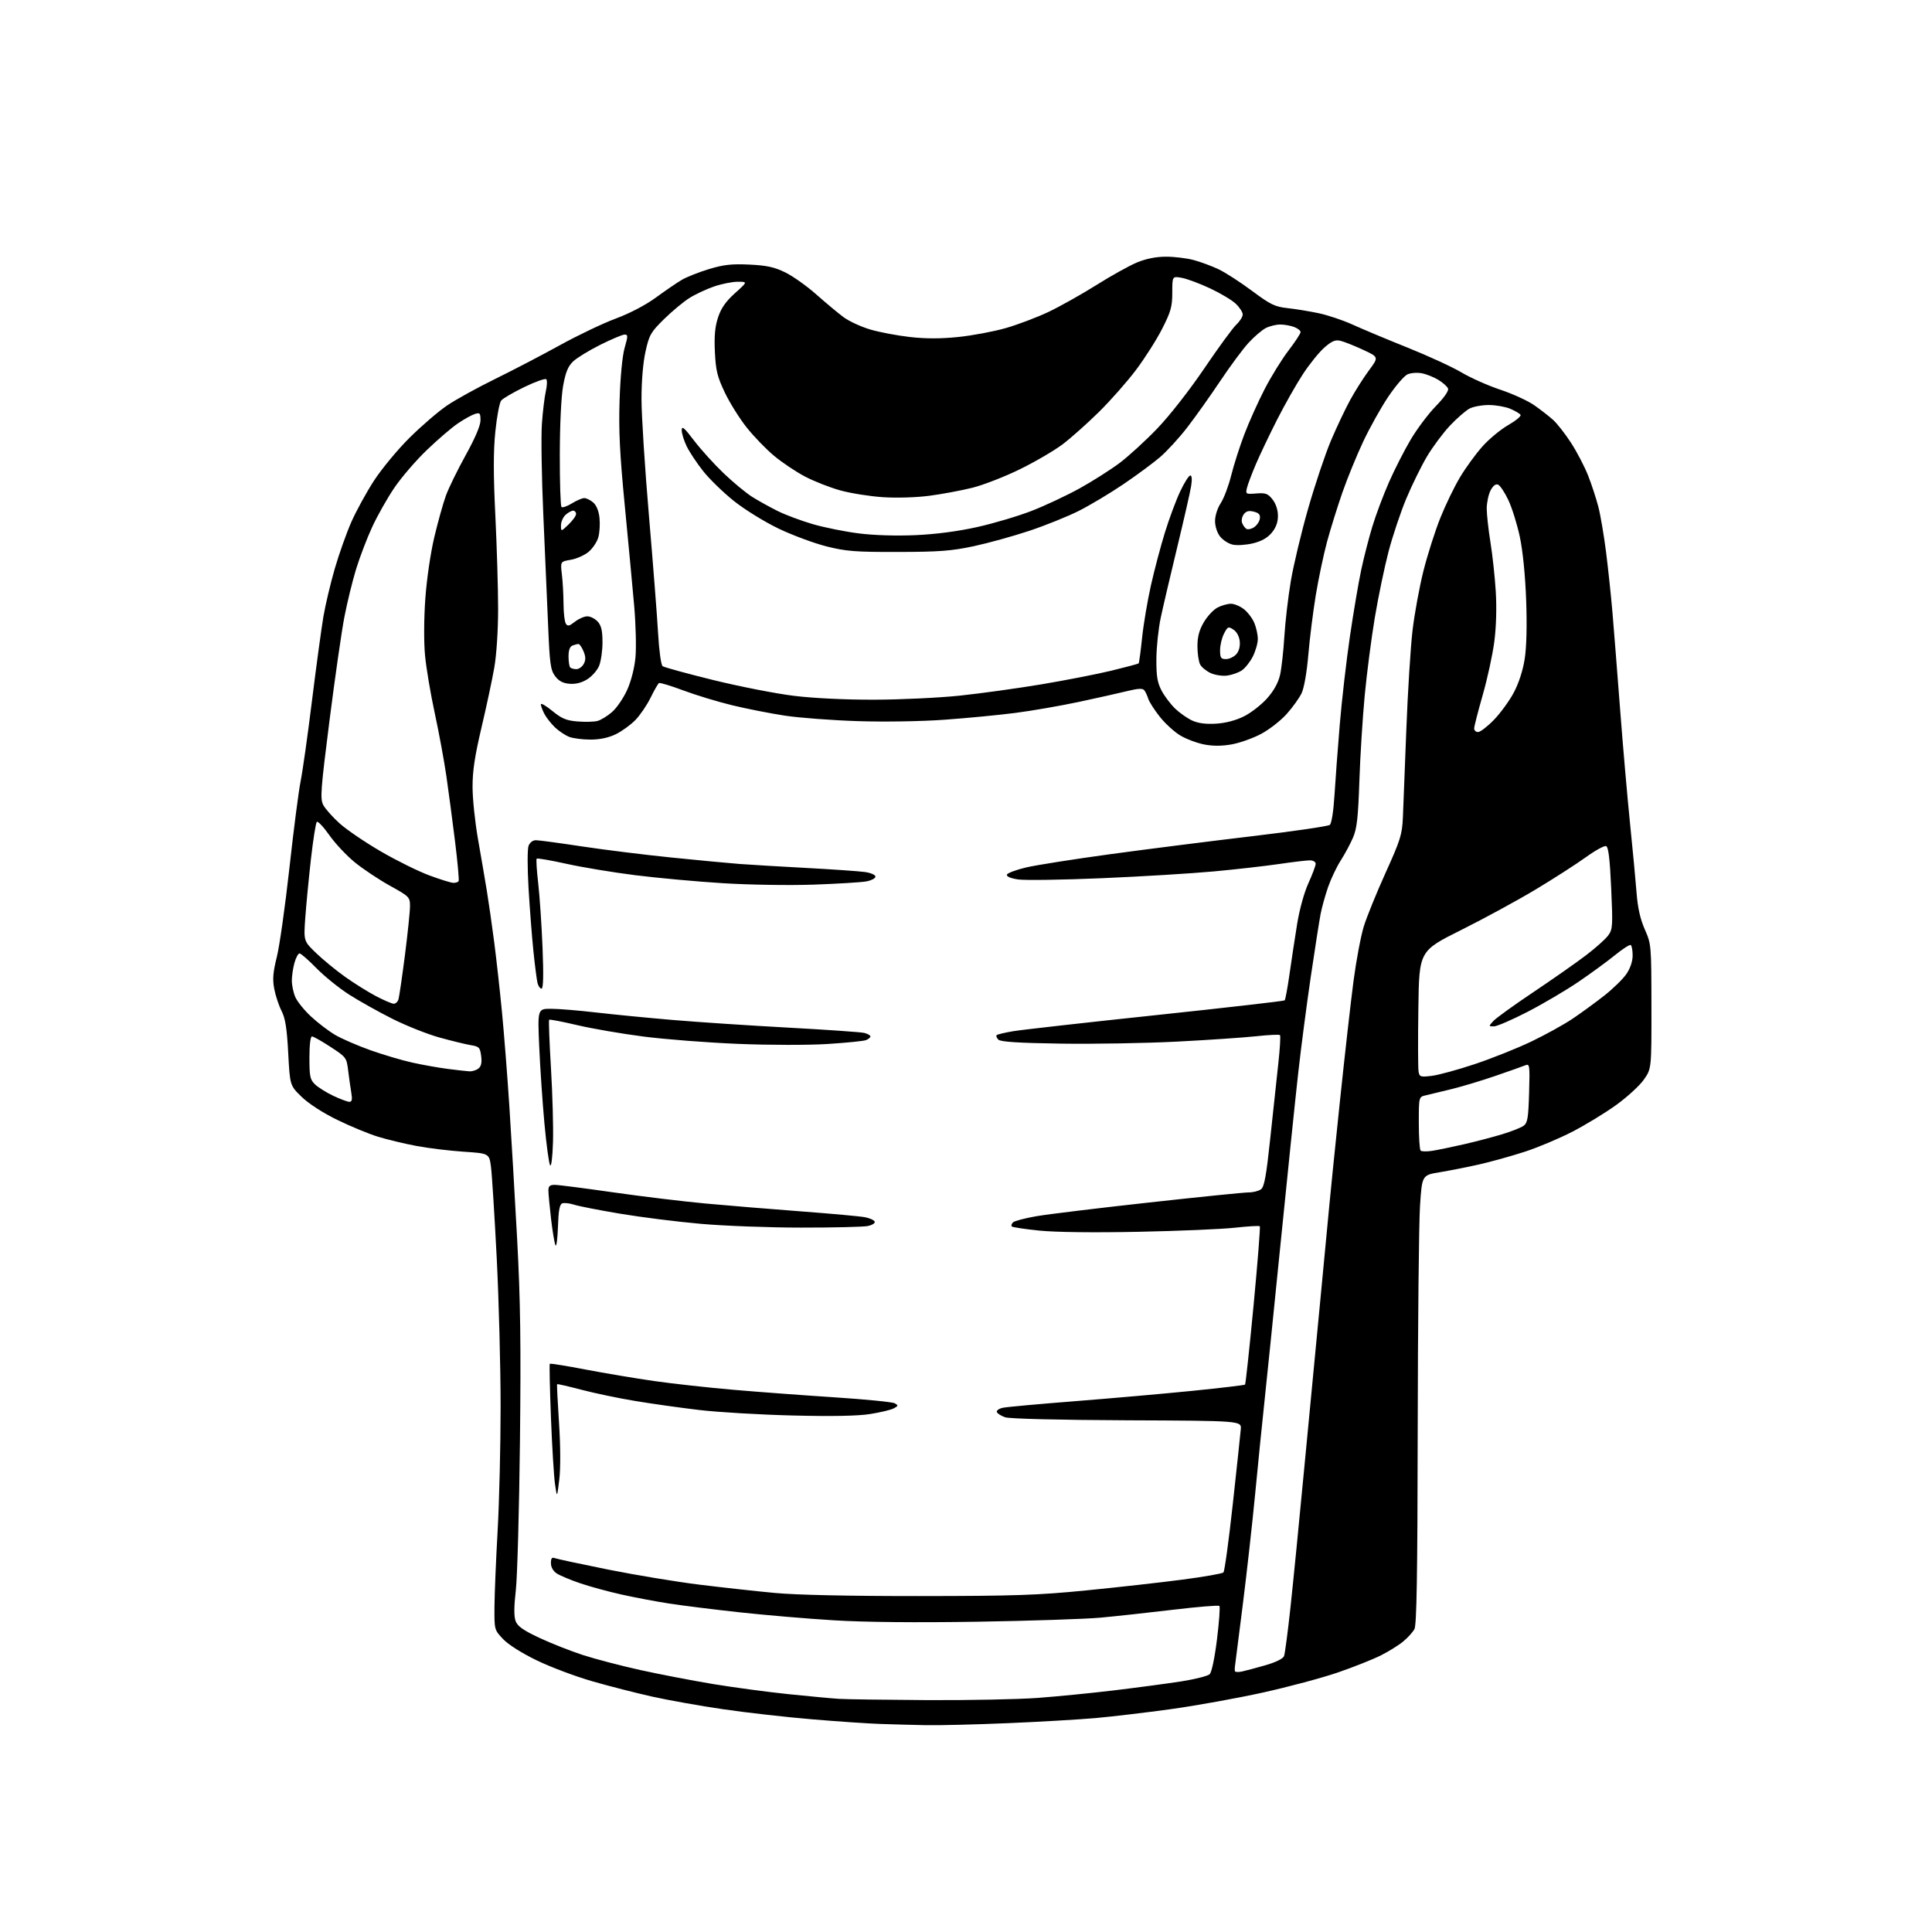 <?xml version="1.0" encoding="UTF-8" standalone="no"?>
<!-- Filename: cebdb78d80b0dcebdad81f8776d46370b8ccbaa6987852286020b1874bc5d996.svg -->
<!-- Created with https://svgstud.io -->
<svg
  version="1.1"
  xmlns="http://www.w3.org/2000/svg"
  xmlns:xlink="http://www.w3.org/1999/xlink"
  xmlns:svg="http://www.w3.org/2000/svg"
  xmlns:rdf="http://www.w3.org/1999/02/22-rdf-syntax-ns#"
  xmlns:cc="http://creativecommons.org/ns#"
  xmlns:dc="http://purl.org/dc/elements/1.1/"
  viewBox="0 0 768 768"
  width="768"
  height="768"
  role="img"
  aria-labelledby="titleID descID"
>
  <title id="titleID">front-view of samurai chest armor suitable for a samurai warrior</title>
  <desc id="descID">AI-generated SVG illustration: front-view of samurai chest armor suitable for a samurai warrior, created on https://svgstud.io</desc>

  <rect width="100%" height="100%" fill="white" />


  <path stroke="none" fill="black" fill-rule="evenodd" d="M368.00,685.78C362.77,685.68 354.68,685.46 350.00,685.30C345.32,685.15 333.18,684.32 323.00,683.47C312.82,682.62 296.96,680.83 287.75,679.49C278.54,678.15 265.71,675.87 259.25,674.43C252.79,672.98 242.10,670.25 235.50,668.35C228.90,666.46 219.00,662.74 213.50,660.09C207.49,657.19 202.11,653.80 200.00,651.58C196.51,647.89 196.50,647.86 196.56,638.69C196.60,633.64 197.16,620.07 197.81,608.55C198.47,597.02 199.00,574.75 199.00,559.05C199.00,543.35 198.30,516.77 197.45,500.00C196.59,483.23 195.58,467.02 195.19,464.00C194.49,458.50 194.49,458.50 184.32,457.82C178.73,457.45 170.29,456.43 165.58,455.54C160.86,454.66 153.97,453.00 150.25,451.86C146.54,450.72 139.23,447.70 134.01,445.14C128.29,442.35 122.68,438.71 119.89,436.00C115.26,431.50 115.26,431.50 114.57,418.60C114.05,408.73 113.42,404.79 111.91,401.83C110.83,399.71 109.53,395.78 109.02,393.10C108.29,389.27 108.51,386.55 110.05,380.37C111.13,376.04 113.38,360.12 115.05,345.00C116.72,329.88 118.73,314.35 119.51,310.50C120.29,306.65 122.32,292.30 124.01,278.60C125.71,264.91 127.76,249.83 128.56,245.10C129.37,240.37 131.41,231.78 133.09,226.00C134.77,220.22 137.72,211.92 139.64,207.55C141.56,203.18 145.63,195.76 148.68,191.05C151.74,186.35 158.12,178.65 162.87,173.95C167.62,169.25 174.30,163.50 177.73,161.18C181.15,158.86 189.70,154.14 196.73,150.69C203.75,147.25 215.35,141.20 222.50,137.26C229.65,133.31 239.65,128.54 244.73,126.65C250.34,124.57 256.61,121.29 260.73,118.28C264.45,115.56 269.07,112.40 271.00,111.26C272.93,110.12 277.79,108.19 281.82,106.97C287.69,105.20 290.88,104.85 297.90,105.18C304.82,105.51 307.82,106.17 312.18,108.30C315.22,109.79 320.81,113.76 324.60,117.14C328.40,120.51 333.26,124.56 335.41,126.14C337.55,127.72 342.28,129.89 345.91,130.97C349.53,132.05 356.62,133.39 361.65,133.96C367.97,134.68 373.95,134.68 380.93,133.96C386.50,133.39 394.98,131.80 399.77,130.43C404.57,129.05 412.25,126.15 416.83,123.98C421.40,121.80 429.95,117.00 435.83,113.31C441.70,109.61 448.98,105.57 452.00,104.32C455.61,102.83 459.56,102.04 463.50,102.04C466.80,102.03 471.75,102.63 474.50,103.37C477.25,104.11 481.71,105.76 484.41,107.04C487.10,108.32 493.08,112.18 497.69,115.62C505.03,121.09 506.79,121.94 511.79,122.48C514.93,122.82 520.50,123.73 524.17,124.50C527.84,125.28 533.92,127.32 537.67,129.03C541.43,130.75 551.23,134.86 559.45,138.15C567.67,141.45 577.36,145.90 580.97,148.05C584.58,150.20 591.53,153.29 596.42,154.92C601.31,156.55 607.38,159.33 609.91,161.10C612.43,162.87 615.80,165.48 617.38,166.91C618.97,168.33 622.17,172.43 624.49,176.00C626.81,179.57 629.87,185.43 631.28,189.00C632.69,192.57 634.53,198.20 635.38,201.50C636.23,204.80 637.60,212.90 638.44,219.50C639.27,226.10 640.42,236.90 640.98,243.50C641.54,250.10 642.91,267.43 644.02,282.00C645.13,296.57 646.91,317.05 647.98,327.50C649.05,337.95 650.21,350.32 650.57,355.00C651.02,360.88 652.02,365.33 653.83,369.44C656.41,375.31 656.44,375.65 656.47,400.10C656.50,424.82 656.50,424.82 653.46,429.16C651.79,431.55 646.84,436.09 642.46,439.25C638.08,442.41 630.23,447.20 625.00,449.89C619.77,452.59 611.23,456.18 606.00,457.87C600.77,459.57 592.67,461.82 588.00,462.88C583.33,463.94 576.30,465.32 572.39,465.97C565.28,467.13 565.28,467.13 564.48,479.32C564.03,486.02 563.62,526.15 563.56,568.50C563.48,626.39 563.15,646.03 562.25,647.64C561.59,648.82 559.62,650.99 557.87,652.45C556.13,653.92 552.12,656.43 548.96,658.02C545.81,659.61 538.11,662.67 531.86,664.82C525.61,666.97 512.17,670.57 502.00,672.82C491.82,675.07 475.40,678.03 465.50,679.40C455.60,680.77 442.10,682.37 435.50,682.96C428.90,683.54 413.15,684.46 400.50,684.99C387.85,685.53 373.23,685.88 368.00,685.78zM368.50,675.82C385.00,675.91 404.80,675.52 412.50,674.95C420.20,674.38 433.93,673.02 443.00,671.93C452.07,670.84 464.00,669.24 469.50,668.39C475.00,667.53 480.11,666.24 480.86,665.52C481.67,664.74 482.86,659.06 483.78,651.60C484.63,644.67 485.06,638.72 484.72,638.39C484.38,638.05 476.10,638.73 466.30,639.90C456.51,641.07 443.55,642.48 437.50,643.04C431.45,643.59 409.40,644.32 388.50,644.66C364.09,645.04 343.71,644.85 331.50,644.10C321.05,643.47 304.18,642.03 294.00,640.92C283.82,639.81 271.23,638.24 266.00,637.43C260.77,636.62 252.25,635.01 247.05,633.85C241.85,632.69 234.46,630.68 230.62,629.37C226.79,628.07 222.60,626.31 221.32,625.48C219.88,624.53 219.00,622.97 219.00,621.37C219.00,619.44 219.39,618.94 220.56,619.39C221.42,619.72 230.99,621.76 241.81,623.94C252.64,626.11 268.93,628.80 278.00,629.92C287.07,631.04 300.57,632.53 308.00,633.22C316.58,634.03 337.52,634.48 365.50,634.46C403.46,634.43 412.59,634.12 432.00,632.19C444.38,630.97 461.47,629.05 470.00,627.93C478.52,626.82 485.87,625.53 486.33,625.07C486.80,624.60 488.47,612.36 490.06,597.86C491.65,583.36 493.08,569.99 493.23,568.14C493.50,564.78 493.50,564.78 448.00,564.59C420.81,564.47 401.32,563.99 399.57,563.39C397.95,562.84 396.46,561.89 396.26,561.29C396.06,560.68 397.16,559.92 398.70,559.60C400.24,559.28 413.20,558.10 427.50,556.98C441.80,555.86 462.73,554.01 474.00,552.88C485.27,551.74 494.69,550.63 494.93,550.40C495.16,550.17 496.68,536.02 498.31,518.96C499.93,501.89 501.05,487.72 500.79,487.46C500.53,487.20 496.08,487.46 490.91,488.03C485.73,488.61 468.45,489.34 452.50,489.66C434.76,490.02 419.48,489.83 413.14,489.18C407.45,488.60 402.53,487.86 402.21,487.54C401.89,487.23 402.10,486.50 402.68,485.92C403.25,485.35 407.50,484.23 412.11,483.44C416.73,482.65 436.84,480.21 456.82,478.01C476.79,475.80 494.59,474.00 496.38,474.00C498.16,474.00 500.37,473.44 501.28,472.75C502.58,471.77 503.37,467.41 504.95,452.50C506.06,442.05 507.49,428.66 508.15,422.75C508.80,416.84 509.10,411.76 508.81,411.47C508.52,411.18 504.28,411.38 499.39,411.92C494.50,412.45 480.38,413.41 468.00,414.05C455.62,414.69 434.83,415.05 421.80,414.86C404.75,414.60 397.75,414.15 396.87,413.27C396.19,412.59 395.88,411.79 396.18,411.49C396.47,411.19 399.37,410.50 402.61,409.94C405.85,409.39 431.37,406.51 459.33,403.55C487.29,400.59 510.39,397.94 510.68,397.66C510.96,397.37 511.82,392.72 512.59,387.32C513.36,381.92 514.71,373.00 515.60,367.50C516.54,361.62 518.40,354.87 520.10,351.11C521.70,347.60 523.00,344.11 523.00,343.36C523.00,342.60 521.97,342.00 520.68,342.00C519.40,342.00 513.89,342.66 508.43,343.46C502.97,344.26 491.30,345.59 482.50,346.40C473.70,347.22 453.68,348.44 438.00,349.10C422.32,349.77 407.34,349.99 404.69,349.59C401.69,349.14 400.03,348.42 400.27,347.68C400.49,347.04 403.97,345.74 408.01,344.80C412.05,343.86 427.09,341.50 441.43,339.54C455.77,337.59 480.98,334.39 497.46,332.44C513.94,330.49 527.96,328.45 528.62,327.90C529.32,327.32 530.08,322.52 530.47,316.20C530.83,310.32 531.77,297.67 532.57,288.09C533.37,278.52 535.18,262.77 536.60,253.09C538.02,243.42 540.05,231.45 541.11,226.51C542.16,221.56 544.17,213.76 545.57,209.17C546.97,204.57 549.93,196.70 552.15,191.66C554.36,186.62 558.26,178.99 560.80,174.70C563.35,170.41 567.85,164.43 570.81,161.40C574.08,158.06 575.96,155.34 575.62,154.46C575.32,153.66 573.59,152.11 571.78,151.01C569.98,149.91 567.00,148.72 565.17,148.38C563.34,148.03 560.79,148.23 559.49,148.82C558.19,149.41 554.78,153.38 551.90,157.64C549.03,161.90 544.55,169.91 541.94,175.44C539.33,180.97 535.59,190.13 533.62,195.78C531.65,201.44 528.92,210.21 527.54,215.28C526.17,220.35 524.15,229.90 523.06,236.50C521.97,243.10 520.63,253.79 520.08,260.26C519.49,267.23 518.40,273.46 517.41,275.55C516.49,277.49 513.80,281.23 511.43,283.87C509.06,286.50 504.51,290.04 501.31,291.74C498.12,293.44 492.90,295.30 489.73,295.88C485.85,296.59 482.26,296.62 478.80,295.96C475.97,295.43 471.70,293.84 469.31,292.44C466.92,291.04 463.20,287.66 461.05,284.94C458.89,282.21 456.82,278.98 456.44,277.74C456.06,276.51 455.36,275.00 454.87,274.38C454.22,273.57 452.43,273.65 448.24,274.68C445.08,275.46 436.43,277.40 429.00,278.99C421.57,280.57 410.10,282.57 403.50,283.41C396.90,284.26 384.30,285.47 375.50,286.10C366.30,286.77 351.64,287.01 341.00,286.66C330.82,286.34 317.77,285.35 312.00,284.48C306.23,283.60 296.77,281.74 291.00,280.34C285.23,278.94 276.49,276.28 271.58,274.44C266.68,272.60 262.34,271.29 261.96,271.53C261.57,271.77 260.07,274.37 258.63,277.32C257.19,280.27 254.46,284.28 252.58,286.22C250.69,288.16 247.17,290.71 244.76,291.88C241.88,293.27 238.43,294.00 234.75,294.00C231.66,294.00 227.86,293.52 226.32,292.94C224.77,292.35 222.22,290.66 220.66,289.19C219.10,287.71 217.19,285.28 216.41,283.80C215.63,282.31 215.00,280.60 215.00,279.98C215.00,279.37 217.05,280.55 219.56,282.61C223.27,285.65 225.14,286.43 229.52,286.79C232.48,287.04 236.05,286.95 237.44,286.61C238.83,286.26 241.48,284.64 243.33,283.01C245.19,281.39 247.88,277.42 249.33,274.20C250.90,270.70 252.22,265.52 252.61,261.30C252.97,257.42 252.74,248.23 252.10,240.87C251.45,233.52 249.77,215.57 248.36,201.00C246.36,180.33 245.90,171.09 246.30,159.00C246.60,149.65 247.40,141.42 248.31,138.25C249.66,133.54 249.66,133.00 248.29,133.00C247.44,133.00 243.10,134.83 238.63,137.06C234.16,139.30 229.29,142.27 227.82,143.68C225.79,145.62 224.83,147.97 223.85,153.37C223.09,157.60 222.55,168.71 222.53,180.67C222.51,191.76 222.81,201.15 223.20,201.53C223.58,201.91 225.43,201.28 227.32,200.11C229.20,198.95 231.42,198.00 232.26,198.00C233.09,198.00 234.70,198.79 235.82,199.75C237.09,200.85 238.03,203.14 238.31,205.88C238.56,208.29 238.36,211.75 237.85,213.56C237.35,215.38 235.62,217.98 234.01,219.34C232.39,220.70 229.20,222.13 226.91,222.52C222.75,223.22 222.75,223.22 223.36,228.36C223.70,231.19 223.99,236.43 224.01,240.00C224.02,243.57 224.43,247.13 224.92,247.90C225.65,249.06 226.28,248.92 228.54,247.15C230.04,245.97 232.26,245.00 233.48,245.00C234.70,245.00 236.55,245.95 237.60,247.10C239.03,248.69 239.50,250.72 239.50,255.35C239.50,258.73 238.88,262.96 238.13,264.74C237.38,266.52 235.26,268.91 233.41,270.05C231.21,271.41 228.80,272.02 226.38,271.81C223.74,271.59 222.12,270.72 220.65,268.75C218.85,266.33 218.52,263.89 217.89,248.75C217.49,239.26 216.63,219.35 215.97,204.50C215.31,189.65 215.06,173.45 215.41,168.50C215.76,163.55 216.47,157.70 216.98,155.50C217.49,153.30 217.56,151.16 217.15,150.75C216.74,150.34 212.82,151.73 208.45,153.84C204.08,155.96 199.94,158.37 199.25,159.20C198.56,160.03 197.50,165.61 196.90,171.59C196.10,179.49 196.11,188.64 196.91,204.99C197.51,217.37 198.01,234.08 198.01,242.12C198.00,250.63 197.37,260.35 196.49,265.38C195.66,270.14 193.37,280.88 191.39,289.26C188.70,300.69 187.81,306.62 187.85,313.00C187.87,317.68 188.84,326.90 190.00,333.50C191.16,340.10 192.74,349.32 193.51,354.00C194.27,358.68 195.61,367.97 196.47,374.66C197.34,381.35 198.71,393.73 199.53,402.16C200.35,410.60 201.67,427.40 202.46,439.50C203.25,451.60 204.65,475.45 205.57,492.50C206.88,516.90 207.12,534.04 206.69,573.00C206.38,600.23 205.65,626.83 205.05,632.12C204.29,638.74 204.27,642.59 204.98,644.44C205.75,646.48 208.03,648.08 214.37,651.05C218.97,653.21 226.73,656.27 231.62,657.87C236.50,659.46 246.80,662.15 254.50,663.86C262.20,665.56 275.25,668.07 283.50,669.44C291.75,670.80 305.25,672.61 313.50,673.46C321.75,674.31 330.75,675.15 333.50,675.32C336.25,675.50 352.00,675.72 368.50,675.82zM493.75,664.44C495.26,664.12 499.49,662.98 503.14,661.93C507.12,660.78 510.04,659.34 510.42,658.34C510.78,657.42 511.92,648.76 512.97,639.08C514.02,629.41 516.50,604.40 518.47,583.50C520.45,562.60 523.39,531.77 525.02,515.00C526.64,498.23 528.20,481.80 528.49,478.50C528.78,475.20 530.61,457.20 532.56,438.50C534.52,419.80 536.99,397.90 538.06,389.84C539.13,381.78 540.95,372.10 542.11,368.34C543.26,364.58 547.16,354.98 550.77,347.00C556.68,333.95 557.37,331.75 557.67,325.00C557.85,320.88 558.46,305.23 559.03,290.23C559.60,275.23 560.71,257.45 561.49,250.73C562.28,244.00 564.25,233.27 565.86,226.87C567.48,220.48 570.48,211.05 572.54,205.91C574.59,200.77 578.12,193.48 580.38,189.71C582.64,185.93 586.65,180.43 589.28,177.48C591.91,174.53 596.53,170.70 599.54,168.98C602.55,167.25 604.76,165.42 604.44,164.91C604.12,164.39 602.26,163.30 600.31,162.48C598.35,161.67 594.54,161.00 591.83,161.00C589.12,161.00 585.68,161.63 584.19,162.40C582.69,163.18 579.20,166.21 576.42,169.15C573.65,172.09 569.51,177.65 567.22,181.50C564.94,185.35 561.24,192.89 559.00,198.25C556.76,203.61 553.60,213.06 551.97,219.25C550.35,225.44 547.89,237.25 546.51,245.50C545.13,253.75 543.32,267.70 542.49,276.50C541.66,285.30 540.70,300.60 540.37,310.50C539.87,325.12 539.40,329.34 537.83,332.99C536.77,335.46 534.57,339.55 532.95,342.07C531.33,344.60 529.08,349.33 527.95,352.58C526.82,355.84 525.47,360.66 524.96,363.31C524.45,365.96 522.68,377.26 521.03,388.43C519.39,399.60 517.14,416.79 516.05,426.62C514.95,436.45 511.79,467.00 509.03,494.50C506.27,522.00 503.35,550.58 502.55,558.00C501.74,565.42 500.14,581.40 498.98,593.50C497.82,605.60 495.54,625.99 493.91,638.81C492.29,651.63 490.92,662.43 490.86,662.81C490.81,663.19 490.82,663.85 490.88,664.27C490.95,664.69 492.24,664.77 493.75,664.44zM222.32,588.15C221.43,595.50 221.43,595.50 220.63,590.00C220.19,586.98 219.46,575.05 219.01,563.50C218.56,551.95 218.36,542.33 218.55,542.13C218.75,541.92 225.12,542.94 232.70,544.40C240.29,545.85 252.57,547.91 260.00,548.98C267.43,550.04 281.60,551.61 291.50,552.46C301.40,553.32 319.52,554.66 331.76,555.46C344.00,556.26 354.76,557.32 355.67,557.83C357.15,558.67 357.11,558.87 355.28,559.85C354.15,560.45 349.92,561.47 345.87,562.10C340.95,562.88 330.70,563.07 315.00,562.68C302.07,562.36 285.43,561.38 278.00,560.50C270.57,559.63 259.10,558.01 252.50,556.91C245.90,555.82 236.27,553.80 231.10,552.44C225.93,551.08 221.59,550.09 221.46,550.23C221.33,550.38 221.67,557.32 222.22,565.65C222.82,574.86 222.86,583.68 222.32,588.15zM221.79,487.70C221.63,492.54 221.19,495.82 220.80,495.00C220.42,494.18 219.63,489.45 219.05,484.50C218.48,479.55 218.00,474.49 218.00,473.25C218.00,471.51 218.57,471.00 220.53,471.00C221.92,471.00 232.38,472.34 243.78,473.98C255.17,475.61 271.70,477.61 280.50,478.42C289.30,479.23 306.40,480.64 318.50,481.55C330.60,482.46 342.04,483.50 343.93,483.88C345.81,484.25 347.52,485.05 347.72,485.65C347.91,486.24 346.65,487.02 344.91,487.37C343.17,487.72 331.34,488.00 318.62,487.99C305.91,487.99 287.87,487.32 278.55,486.49C269.22,485.67 254.82,483.86 246.55,482.47C238.27,481.09 230.02,479.47 228.21,478.88C226.40,478.30 224.28,478.06 223.50,478.36C222.45,478.76 222.00,481.23 221.79,487.70zM219.82,454.00C219.64,460.09 219.15,463.96 218.67,463.21C218.21,462.50 217.20,455.07 216.43,446.71C215.66,438.34 214.73,424.64 214.36,416.25C213.69,401.00 213.69,401.00 219.09,401.01C222.07,401.01 230.12,401.68 237.00,402.48C243.88,403.28 257.60,404.62 267.50,405.46C277.40,406.30 298.03,407.67 313.35,408.50C328.66,409.33 342.28,410.28 343.60,410.61C344.92,410.95 346.00,411.57 346.00,412.00C346.00,412.43 345.21,413.09 344.25,413.46C343.29,413.84 336.43,414.53 329.00,415.00C321.35,415.48 305.97,415.47 293.50,414.96C281.40,414.47 264.42,413.16 255.78,412.04C247.13,410.93 235.25,408.88 229.38,407.49C223.50,406.11 218.52,405.15 218.29,405.37C218.07,405.60 218.40,414.26 219.02,424.64C219.64,435.01 220.00,448.23 219.82,454.00zM569.47,457.45C571.69,457.09 577.33,455.92 582.00,454.85C586.67,453.78 593.49,451.99 597.15,450.88C600.81,449.77 604.63,448.26 605.65,447.52C607.23,446.36 607.55,444.45 607.84,434.44C608.16,423.38 608.07,422.76 606.34,423.47C605.33,423.89 600.09,425.75 594.70,427.60C589.31,429.46 581.43,431.84 577.20,432.89C572.96,433.93 568.26,435.07 566.75,435.41C564.00,436.04 564.00,436.04 564.00,446.35C564.00,452.03 564.32,456.99 564.72,457.38C565.11,457.78 567.25,457.81 569.47,457.45zM138.88,437.99C139.92,438.00 140.11,437.08 139.63,434.25C139.28,432.19 138.72,428.21 138.38,425.41C137.78,420.46 137.58,420.19 131.39,416.16C127.89,413.87 124.57,412.00 124.01,412.00C123.41,412.00 123.00,415.41 123.00,420.46C123.00,427.93 123.26,429.18 125.25,431.08C126.49,432.27 129.75,434.31 132.50,435.61C135.25,436.91 138.12,437.98 138.88,437.99zM569.14,427.67C571.81,427.35 579.51,425.25 586.25,423.00C592.99,420.75 603.06,416.73 608.63,414.07C614.20,411.41 621.63,407.31 625.13,404.96C628.63,402.60 634.33,398.44 637.80,395.71C641.26,392.98 645.20,389.13 646.55,387.14C648.06,384.92 649.00,382.12 649.00,379.83C649.00,377.79 648.66,375.91 648.25,375.66C647.84,375.40 645.02,377.21 642.00,379.67C638.98,382.13 632.45,386.90 627.50,390.27C622.55,393.64 613.44,399.01 607.26,402.20C601.08,405.39 595.04,408.00 593.85,408.00C591.72,408.00 591.71,407.97 593.60,405.90C594.64,404.74 601.80,399.57 609.50,394.42C617.20,389.26 626.61,382.67 630.42,379.77C634.23,376.87 638.21,373.32 639.27,371.87C641.07,369.43 641.16,368.14 640.47,353.04C639.94,341.34 639.38,336.70 638.45,336.34C637.75,336.07 634.10,338.08 630.34,340.80C626.58,343.51 617.65,349.25 610.50,353.55C603.35,357.85 589.99,365.12 580.82,369.70C564.14,378.03 564.14,378.03 563.82,400.76C563.64,413.27 563.68,424.57 563.89,425.87C564.25,428.09 564.60,428.21 569.14,427.67zM186.56,425.87C187.69,425.94 189.32,425.44 190.19,424.75C191.30,423.87 191.61,422.41 191.27,419.78C190.83,416.39 190.46,416.00 187.14,415.46C185.14,415.13 179.57,413.77 174.77,412.45C169.96,411.12 161.52,407.77 156.00,405.00C150.48,402.23 142.71,397.88 138.73,395.33C134.75,392.78 128.92,388.06 125.77,384.85C122.63,381.63 119.61,379.00 119.07,379.00C118.53,379.00 117.63,380.69 117.05,382.75C116.48,384.81 116.01,387.98 116.01,389.78C116.00,391.59 116.61,394.51 117.36,396.28C118.10,398.05 120.92,401.56 123.62,404.07C126.32,406.58 130.65,409.88 133.24,411.40C135.83,412.92 142.13,415.65 147.23,417.47C152.33,419.28 159.88,421.52 164.00,422.42C168.12,423.33 174.43,424.45 178.00,424.91C181.57,425.37 185.43,425.80 186.56,425.87zM156.53,399.00C157.27,399.00 158.11,398.21 158.40,397.25C158.69,396.29 159.85,388.38 160.97,379.68C162.08,370.98 162.99,362.21 162.98,360.18C162.97,356.62 162.70,356.35 155.06,352.12C150.71,349.71 144.45,345.55 141.15,342.88C137.85,340.21 133.24,335.31 130.91,331.98C128.57,328.66 126.33,326.29 125.93,326.72C125.52,327.15 124.47,333.84 123.59,341.60C122.72,349.35 121.71,359.83 121.35,364.88C120.70,374.07 120.70,374.07 125.63,378.83C128.35,381.45 133.51,385.69 137.10,388.25C140.69,390.82 146.24,394.28 149.42,395.96C152.60,397.63 155.80,399.00 156.53,399.00zM215.26,393.00C214.69,393.00 213.97,391.99 213.67,390.75C213.36,389.51 212.63,383.77 212.03,378.00C211.44,372.23 210.57,360.98 210.10,353.00C209.63,345.00 209.63,337.49 210.10,336.25C210.61,334.91 211.79,334.00 213.04,334.00C214.19,334.00 222.41,335.11 231.31,336.46C240.22,337.81 256.27,339.80 267.00,340.89C277.73,341.98 289.88,343.13 294.00,343.44C298.12,343.75 310.05,344.46 320.50,345.02C330.95,345.58 341.41,346.31 343.75,346.63C346.18,346.97 348.00,347.77 348.00,348.48C348.00,349.17 346.31,350.03 344.25,350.39C342.19,350.75 332.85,351.32 323.50,351.65C314.03,351.99 298.11,351.75 287.56,351.10C277.14,350.46 261.39,349.02 252.56,347.91C243.73,346.80 231.39,344.76 225.15,343.37C218.92,341.99 213.60,341.07 213.34,341.33C213.08,341.59 213.35,346.01 213.95,351.15C214.54,356.29 215.31,367.81 215.67,376.75C216.11,387.82 215.98,393.00 215.26,393.00zM180.19,350.95C181.12,350.98 182.08,350.66 182.31,350.25C182.55,349.84 181.91,342.75 180.89,334.50C179.87,326.25 178.31,314.55 177.44,308.50C176.56,302.45 174.49,291.21 172.83,283.53C171.16,275.85 169.42,265.50 168.96,260.53C168.46,255.26 168.51,245.88 169.07,238.00C169.62,230.25 171.15,219.81 172.65,213.50C174.08,207.45 176.16,200.03 177.26,197.00C178.36,193.97 181.91,186.73 185.13,180.91C188.89,174.13 191.00,169.15 191.00,167.09C191.00,164.20 190.76,163.94 188.75,164.57C187.51,164.96 184.47,166.64 182.00,168.32C179.53,169.99 173.96,174.77 169.64,178.93C165.31,183.09 159.51,189.83 156.75,193.91C153.98,197.99 150.02,205.01 147.94,209.51C145.86,214.01 142.98,221.57 141.53,226.30C140.09,231.02 138.01,239.53 136.91,245.20C135.81,250.86 133.15,269.39 130.99,286.36C127.48,313.96 127.22,317.52 128.49,319.98C129.28,321.50 132.21,324.80 135.02,327.33C137.82,329.85 145.21,334.87 151.43,338.48C157.64,342.09 166.28,346.36 170.62,347.97C174.95,349.58 179.26,350.92 180.19,350.95zM587.56,291.00C588.43,291.00 591.25,288.83 593.84,286.17C596.42,283.51 599.98,278.64 601.73,275.35C603.73,271.60 605.36,266.58 606.09,261.93C606.83,257.20 607.04,248.69 606.67,238.50C606.31,228.68 605.34,219.00 604.16,213.43C603.10,208.44 601.04,201.85 599.59,198.78C598.14,195.71 596.29,192.94 595.48,192.63C594.54,192.27 593.47,193.12 592.51,194.98C591.68,196.59 591.00,199.84 591.00,202.20C591.01,204.57 591.66,210.54 592.46,215.47C593.27,220.41 594.22,229.19 594.58,234.97C594.99,241.49 594.78,249.12 594.02,255.00C593.34,260.23 591.26,269.82 589.39,276.33C587.53,282.84 586.00,288.80 586.00,289.58C586.00,290.36 586.70,291.00 587.56,291.00zM483.52,287.66C487.38,287.41 491.37,286.34 494.64,284.68C497.45,283.26 501.56,280.03 503.78,277.51C506.44,274.49 508.17,271.32 508.86,268.21C509.44,265.62 510.20,258.77 510.55,253.00C510.90,247.22 512.06,237.32 513.12,231.00C514.18,224.68 517.29,211.68 520.02,202.13C522.76,192.57 526.84,180.42 529.08,175.13C531.33,169.83 534.77,162.57 536.72,159.00C538.67,155.43 542.03,150.13 544.19,147.22C548.11,141.94 548.11,141.94 541.80,139.03C538.34,137.42 534.32,135.82 532.87,135.48C530.80,134.98 529.44,135.55 526.45,138.17C524.36,140.00 520.52,144.76 517.92,148.74C515.31,152.72 510.72,160.82 507.71,166.74C504.70,172.66 500.89,180.65 499.24,184.50C497.60,188.35 495.99,192.63 495.67,194.00C495.11,196.41 495.25,196.49 499.40,196.16C503.12,195.87 504.01,196.20 505.86,198.55C507.19,200.24 508.00,202.70 508.00,205.06C508.00,207.64 507.20,209.79 505.49,211.83C503.80,213.84 501.38,215.19 498.04,215.99C495.32,216.64 491.72,216.88 490.06,216.51C488.39,216.15 486.12,214.70 485.01,213.29C483.83,211.79 483.00,209.22 483.00,207.10C483.00,205.00 483.96,201.99 485.28,199.98C486.53,198.07 488.39,193.12 489.42,189.00C490.44,184.88 492.79,177.51 494.65,172.64C496.50,167.77 500.13,159.69 502.72,154.67C505.31,149.66 509.58,142.75 512.22,139.31C514.85,135.88 517.00,132.60 517.00,132.01C517.00,131.43 515.85,130.51 514.43,129.98C513.02,129.44 510.53,129.00 508.89,129.00C507.24,129.00 504.66,129.64 503.15,130.42C501.63,131.21 498.57,133.83 496.34,136.25C494.10,138.67 488.99,145.57 484.98,151.58C480.96,157.59 475.07,165.88 471.88,170.00C468.69,174.12 463.84,179.41 461.11,181.74C458.38,184.08 451.82,188.92 446.54,192.50C441.26,196.08 433.29,200.84 428.83,203.09C424.37,205.33 415.50,208.90 409.11,211.03C402.73,213.15 392.77,215.90 387.00,217.14C378.21,219.01 373.32,219.38 357.00,219.41C339.98,219.45 336.36,219.16 328.51,217.19C323.56,215.94 315.01,212.76 309.51,210.13C303.94,207.46 296.07,202.59 291.76,199.17C287.51,195.77 281.99,190.41 279.50,187.25C277.00,184.09 274.07,179.67 272.98,177.43C271.89,175.20 271.00,172.32 271.00,171.04C271.00,169.15 271.93,169.92 275.87,175.10C278.55,178.62 283.84,184.47 287.62,188.09C291.41,191.71 296.52,195.95 299.00,197.51C301.48,199.07 306.04,201.60 309.14,203.14C312.24,204.68 318.54,207.03 323.14,208.37C327.75,209.70 335.97,211.36 341.42,212.04C347.42,212.80 356.29,213.07 363.92,212.73C372.03,212.37 380.78,211.22 388.51,209.50C395.10,208.03 404.88,205.12 410.23,203.03C415.58,200.94 424.13,196.92 429.23,194.10C434.33,191.27 441.43,186.76 445.01,184.08C448.60,181.39 455.35,175.21 460.02,170.35C464.93,165.24 472.82,155.16 478.70,146.48C484.30,138.22 490.03,130.38 491.44,129.06C492.85,127.73 494.00,125.91 494.00,125.01C494.00,124.11 492.76,122.19 491.25,120.75C489.74,119.31 485.12,116.55 481.00,114.62C476.88,112.69 471.81,110.81 469.75,110.44C466.00,109.78 466.00,109.78 466.00,116.27C466.00,121.87 465.45,123.86 462.01,130.63C459.82,134.96 455.14,142.32 451.62,147.00C448.11,151.68 441.46,159.21 436.86,163.75C432.26,168.28 425.80,174.04 422.50,176.55C419.20,179.05 411.55,183.53 405.50,186.50C399.45,189.47 390.90,192.80 386.50,193.90C382.10,194.99 374.45,196.42 369.50,197.07C364.28,197.76 356.51,198.00 351.00,197.64C345.77,197.30 338.13,196.08 334.02,194.94C329.90,193.80 323.59,191.32 319.99,189.43C316.39,187.54 310.89,183.85 307.76,181.24C304.62,178.64 299.72,173.57 296.87,170.00C294.02,166.43 290.09,160.15 288.14,156.06C285.13,149.74 284.54,147.32 284.18,139.92C283.88,133.52 284.21,129.88 285.45,126.14C286.68,122.45 288.52,119.82 292.18,116.53C297.22,112.00 297.22,112.00 293.26,112.00C291.09,112.00 286.83,112.85 283.80,113.90C280.77,114.94 276.36,117.01 274.00,118.50C271.65,119.99 267.13,123.75 263.97,126.85C258.70,132.03 258.08,133.10 256.61,139.70C255.62,144.10 255.00,151.48 255.01,158.70C255.01,165.19 256.34,186.05 257.97,205.06C259.59,224.08 261.23,245.11 261.61,251.82C262.00,258.71 262.78,264.36 263.40,264.82C264.01,265.27 273.05,267.74 283.50,270.32C293.95,272.89 308.35,275.71 315.50,276.59C323.41,277.56 335.94,278.17 347.50,278.14C357.95,278.12 373.25,277.39 381.50,276.53C389.75,275.66 404.38,273.64 414.00,272.03C423.62,270.42 436.17,267.97 441.89,266.58C447.60,265.19 452.43,263.90 452.63,263.71C452.82,263.51 453.43,258.98 453.99,253.63C454.54,248.28 456.13,238.86 457.51,232.70C458.89,226.54 461.41,217.04 463.10,211.58C464.78,206.12 467.51,198.81 469.15,195.33C470.80,191.85 472.60,189.00 473.16,189.00C473.80,189.00 473.92,190.59 473.49,193.25C473.12,195.59 470.63,206.50 467.97,217.50C465.31,228.50 462.36,241.10 461.42,245.50C460.49,249.90 459.70,257.32 459.68,262.00C459.64,268.76 460.06,271.32 461.73,274.50C462.88,276.70 465.33,279.94 467.16,281.70C469.00,283.46 472.07,285.60 474.00,286.47C476.37,287.54 479.45,287.92 483.52,287.66zM487.86,268.55C486.01,268.81 483.07,268.37 481.33,267.59C479.58,266.80 477.67,265.26 477.08,264.15C476.49,263.04 476.00,259.78 476.00,256.90C476.00,253.11 476.70,250.49 478.54,247.34C479.94,244.96 482.39,242.33 483.99,241.51C485.59,240.68 487.99,240.00 489.32,240.00C490.64,240.00 492.97,240.98 494.49,242.17C496.00,243.36 497.86,245.82 498.62,247.64C499.38,249.45 500.00,252.32 500.00,254.01C500.00,255.70 499.09,258.86 497.99,261.03C496.88,263.20 494.90,265.67 493.59,266.53C492.28,267.39 489.70,268.30 487.86,268.55zM229.13,266.00C230.12,266.00 231.43,265.06 232.05,263.91C232.88,262.35 232.86,261.08 231.96,258.91C231.30,257.31 230.40,256.00 229.96,256.00C229.52,256.00 228.45,256.27 227.58,256.61C226.53,257.01 226.00,258.46 226.00,260.94C226.00,262.99 226.30,264.97 226.67,265.33C227.03,265.70 228.14,266.00 229.13,266.00zM487.35,262.00C488.63,262.00 490.47,261.14 491.42,260.09C492.50,258.90 493.02,256.99 492.82,254.96C492.63,252.99 491.64,251.16 490.32,250.29C488.28,248.94 488.03,249.05 486.57,251.87C485.70,253.54 485.00,256.50 485.00,258.45C485.00,261.51 485.33,262.00 487.35,262.00zM226.00,208.50C227.65,206.92 229.00,205.04 229.00,204.31C229.00,203.59 228.47,203.00 227.83,203.00C227.18,203.00 225.83,203.74 224.83,204.65C223.82,205.57 223.00,207.45 223.00,208.84C223.00,211.37 223.00,211.37 226.00,208.50zM498.49,209.60C499.60,208.87 500.64,207.33 500.81,206.17C501.05,204.60 500.45,203.90 498.41,203.39C496.42,202.89 495.35,203.17 494.41,204.45C493.71,205.41 493.41,206.94 493.75,207.85C494.08,208.76 494.83,209.82 495.42,210.21C496.01,210.60 497.39,210.32 498.49,209.60z" />

</svg>
